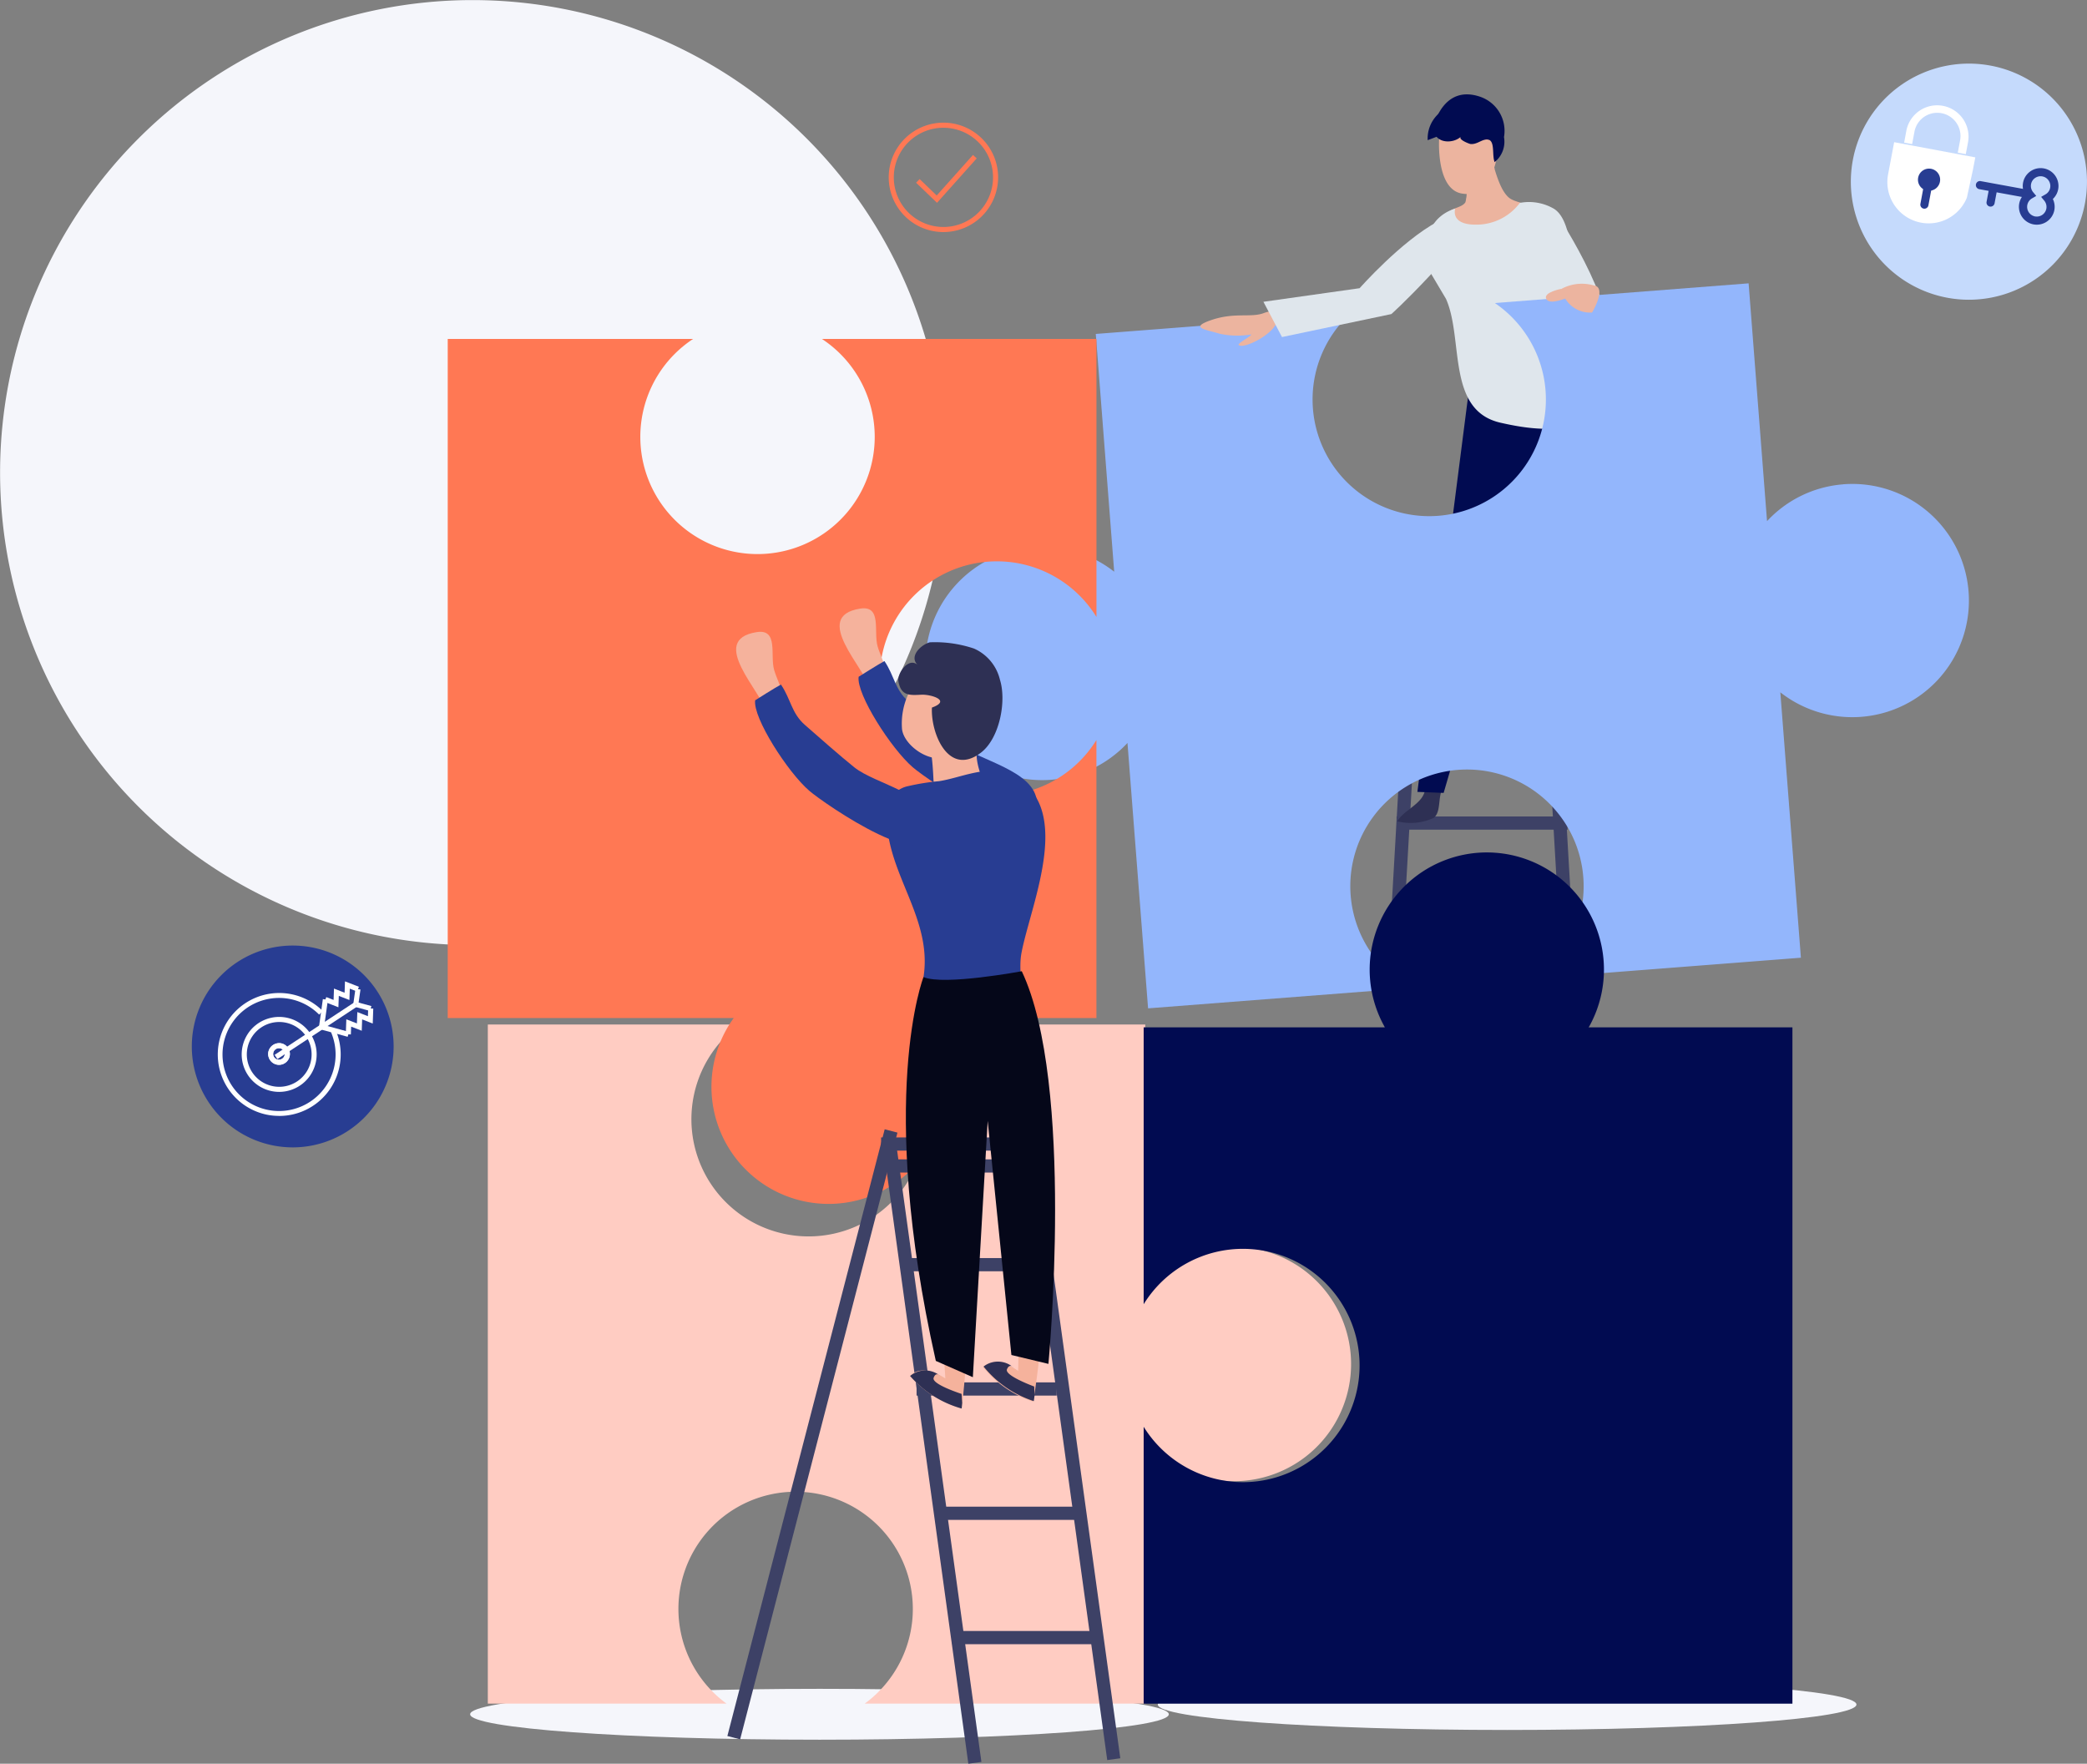 <svg id="Composant_3_1" data-name="Composant 3 – 1" xmlns="http://www.w3.org/2000/svg" width="170.941" height="144.458" viewBox="0 0 170.941 144.458">
  <rect x="0" y="0" width="170.941" height="144.458" fill="#808080" stroke="none"/>
  <path id="Tracé_4269" data-name="Tracé 4269" d="M136.182,135.3a38.7,38.7,0,1,1-38.7-38.7A38.7,38.7,0,0,1,136.182,135.3Z" transform="translate(-58.775 -96.593)" fill="#f5f6fb"/>
  <path id="Tracé_4270" data-name="Tracé 4270" d="M245.459,304.725c0,1.15-12.806,2.084-28.606,2.084s-28.619-.934-28.619-2.084,12.818-2.084,28.619-2.084S245.459,303.577,245.459,304.725Z" transform="translate(-93.402 -165.117)" fill="#f5f6fb"/>
  <path id="Tracé_4271" data-name="Tracé 4271" d="M157.125,305.976c0,1.15-12.807,2.084-28.606,2.084s-28.62-.934-28.62-2.084,12.818-2.084,28.62-2.084S157.125,304.828,157.125,305.976Z" transform="translate(-61.391 -165.57)" fill="#f5f6fb"/>
  <path id="Tracé_4272" data-name="Tracé 4272" d="M114.979,201.972c0,.4-3.633.726-8.116.726s-8.12-.326-8.12-.726,3.636-.726,8.12-.726S114.979,201.572,114.979,201.972Z" transform="translate(-60.972 -128.374)" fill="#a8bcff" opacity="0.3"/>
  <path id="Tracé_4273" data-name="Tracé 4273" d="M122.787,218.561a9.6,9.6,0,1,0,11.319,0h21.913V240.1a9.595,9.595,0,1,1,0,12.537v21.545H133.042a9.6,9.6,0,1,0-11.319,0H102.171V218.561Z" transform="translate(-62.215 -134.648)" fill="#ffccc2"/>
  <g id="Groupe_3147" data-name="Groupe 3147" transform="translate(62.661 59.233)">
    <path id="Tracé_4274" data-name="Tracé 4274" d="M149.557,202.178c0,.522-2.637.944-5.888.944s-5.89-.421-5.89-.944,2.638-.942,5.89-.942S149.557,201.659,149.557,202.178Z" transform="translate(-137.779 -187.603)" fill="#a8bcff" opacity="0.3"/>
    <path id="Tracé_4275" data-name="Tracé 4275" d="M147.233,194.074c.33-3.283.965-6.715.627-10.041-.092-.91-.866-4.973-2.331-4.038-1.176.753-.4,3.5-.394,4.64a34.771,34.771,0,0,0,1.467,9.229Z" transform="translate(-140.352 -179.855)" fill="#fff"/>
    <g id="Groupe_3146" data-name="Groupe 3146" transform="translate(2.76 7.018)">
      <g id="Groupe_3145" data-name="Groupe 3145">
        <path id="Tracé_4276" data-name="Tracé 4276" d="M144.146,198.27l-.146-.064a3.371,3.371,0,0,1-1.687-1.275,1.147,1.147,0,0,1-.1-1.12.644.644,0,0,1,.571-.306,1.166,1.166,0,0,1,.536.15c-.626-1.6-1.319-4.057-.024-4.7a.846.846,0,0,1,.383-.1c.92,0,1.233,1.746,1.44,2.9.047.245.085.458.119.594.1.4.224.822.342,1.227a20.21,20.21,0,0,1,.68,2.881l.019.139Zm-.758-7.123c-1.277.628-.251,3.522.248,4.738l.151.368-.314-.247a1.138,1.138,0,0,0-.691-.291.431.431,0,0,0-.39.2.967.967,0,0,0,.1.914,3.182,3.182,0,0,0,1.592,1.185l.1.047,1.841.289a21.362,21.362,0,0,0-.657-2.712c-.116-.4-.236-.825-.341-1.231-.037-.143-.075-.36-.122-.61-.172-.955-.492-2.73-1.234-2.73A.644.644,0,0,0,143.388,191.147Z" transform="translate(-142.108 -190.862)" fill="#2a2b7c"/>
      </g>
    </g>
    <path id="Tracé_4277" data-name="Tracé 4277" d="M147.9,197.365c-.459-2.116.587-5.545,1.421-7.58.274-.666,1.757-2.865,2.694-2.415.892.431-.342,2.776-.685,3.321a1.668,1.668,0,0,1,1.26-.581c.919.015.723.191.631.944a4.057,4.057,0,0,1-1.826,2.492c.6-.225,1.553-.184,1.518.687S147.9,197.365,147.9,197.365Z" transform="translate(-141.405 -182.557)" fill="#7ab6f6"/>
  </g>
  <g id="Groupe_3160" data-name="Groupe 3160" transform="translate(110.393 53.988)">
    <g id="Groupe_3148" data-name="Groupe 3148" transform="translate(0 0)">
      <rect id="Rectangle_554" data-name="Rectangle 554" width="83.32" height="1.082" transform="matrix(0.057, -0.998, 0.998, 0.057, 0, 83.184)" fill="#3d4166"/>
    </g>
    <g id="Groupe_3149" data-name="Groupe 3149" transform="translate(16.054 0.001)">
      <rect id="Rectangle_555" data-name="Rectangle 555" width="1.081" height="83.32" transform="matrix(0.998, -0.058, 0.058, 0.998, 0, 0.062)" fill="#3d4166"/>
    </g>
    <g id="Groupe_3159" data-name="Groupe 3159" transform="translate(1.691 4.327)">
      <g id="Groupe_3150" data-name="Groupe 3150" transform="translate(2.305 25.676)">
        <rect id="Rectangle_556" data-name="Rectangle 556" width="14.006" height="1.081" fill="#3d4166"/>
      </g>
      <g id="Groupe_3151" data-name="Groupe 3151" transform="translate(2.305 17.118)">
        <rect id="Rectangle_557" data-name="Rectangle 557" width="14.006" height="1.081" fill="#3d4166"/>
      </g>
      <g id="Groupe_3152" data-name="Groupe 3152" transform="translate(2.305 8.558)">
        <rect id="Rectangle_558" data-name="Rectangle 558" width="14.006" height="1.081" fill="#3d4166"/>
      </g>
      <g id="Groupe_3153" data-name="Groupe 3153" transform="translate(2.961)">
        <rect id="Rectangle_559" data-name="Rectangle 559" width="12.319" height="1.081" fill="#3d4166"/>
      </g>
      <g id="Groupe_3154" data-name="Groupe 3154" transform="translate(2.305 34.234)">
        <rect id="Rectangle_560" data-name="Rectangle 560" width="14.006" height="1.082" fill="#3d4166"/>
      </g>
      <g id="Groupe_3155" data-name="Groupe 3155" transform="translate(1.626 42.793)">
        <rect id="Rectangle_561" data-name="Rectangle 561" width="15.362" height="1.082" fill="#3d4166"/>
      </g>
      <g id="Groupe_3156" data-name="Groupe 3156" transform="translate(0.507 51.353)">
        <rect id="Rectangle_562" data-name="Rectangle 562" width="16.629" height="1.082" fill="#3d4166"/>
      </g>
      <g id="Groupe_3157" data-name="Groupe 3157" transform="translate(0.611 59.912)">
        <rect id="Rectangle_563" data-name="Rectangle 563" width="17.39" height="1.082" fill="#3d4166"/>
      </g>
      <g id="Groupe_3158" data-name="Groupe 3158" transform="translate(0 68.468)">
        <rect id="Rectangle_564" data-name="Rectangle 564" width="18.611" height="1.082" fill="#3d4166"/>
      </g>
    </g>
  </g>
  <path id="Tracé_4278" data-name="Tracé 4278" d="M238.012,113.754s5.237,7.68,4.544,11.562c0,0-3.05.555-5.545-3.743C237.011,121.573,234.578,115.5,238.012,113.754Z" transform="translate(-110.774 -96.669)" fill="#dfe6ec"/>
  <g id="Groupe_3162" data-name="Groupe 3162" transform="translate(114.449 7.729)">
    <path id="Tracé_4279" data-name="Tracé 4279" d="M222.89,103.207a2.747,2.747,0,0,1,1.724-2.69,2.186,2.186,0,0,1,1.546-.359,3.493,3.493,0,0,1,1.63,1.184Z" transform="translate(-220.401 -99.455)" fill="#010b51"/>
    <g id="Groupe_3161" data-name="Groupe 3161">
      <path id="Tracé_4280" data-name="Tracé 4280" d="M221.279,187.971c-.066,1.226-1.757,1.738-2.28,2.691a4.548,4.548,0,0,0,2.982-.281c.729-.58.186-2.044,1.033-2.885Z" transform="translate(-218.999 -131.12)" fill="#2e3054"/>
      <path id="Tracé_4281" data-name="Tracé 4281" d="M241.574,187.056c.055.951-.228,1.885-.181,2.865a15.707,15.707,0,0,0,3.606.406c-.3-.9-.966-1.065-1.658-1.6-1.115-.863-.581-1.462-.983-2.7Z" transform="translate(-227.112 -130.588)" fill="#2e3054"/>
      <path id="Tracé_4282" data-name="Tracé 4282" d="M225.952,135.132l-4.371,34.094,2.15.082,6.685-22.9,3.379,23.39,2-.163s.154-15.485.078-20.294.152-11.491-1.614-14.343C234.255,135,228.407,136.735,225.952,135.132Z" transform="translate(-219.935 -112.096)" fill="#010b51"/>
      <path id="Tracé_4283" data-name="Tracé 4283" d="M228.314,105.9c.348,1.1.783,3.464,1.739,4.132.891.62,4.395.734,3.75,2.54-.357,1-1.7,1.9-2.515,2.429-1.489.976-3.529,1.965-5.319,1.811a1.94,1.94,0,0,1-1.92-1.769c-.057-.674.328-1.133.455-1.76.148-.726-.056-1.529.5-2.111.366-.377,1.135-.4,1.4-.822a2.828,2.828,0,0,0-.1-1.822C225.828,107.094,227.331,105.322,228.314,105.9Z" transform="translate(-220.827 -101.511)" fill="#ecb49f"/>
      <path id="Tracé_4284" data-name="Tracé 4284" d="M230.139,107.857a9.305,9.305,0,0,1-.446-1.213c-.971-.056-2.035,1.383-1.915,2.738.024.11.04.222.054.332a1.876,1.876,0,0,0,.086.273c0,.01-.127.634-.122.645a1.26,1.26,0,0,0,1.319.426C229.9,110.805,230.047,108.706,230.139,107.857Z" transform="translate(-222.177 -101.821)" fill="#ecb49f"/>
      <path id="Tracé_4285" data-name="Tracé 4285" d="M224.364,103.781s-.265,4.1,1.854,4.467,2.647-1.82,2.987-3.414c.379-1.786.259-2.36-2.216-2.809A2.059,2.059,0,0,0,224.364,103.781Z" transform="translate(-220.939 -100.127)" fill="#ecb49f"/>
      <path id="Tracé_4286" data-name="Tracé 4286" d="M227.458,99.271c-3.041-1.028-3.8,2.424-3.8,2.424a1.314,1.314,0,0,0,.012.35c.177,1.073,1.592,1.091,2.223.5-.251.236.694.59.784.6.5.053.85-.323,1.289-.368a.62.62,0,0,1,.111,0l.139.034c.462.218.223,1.315.443,1.816a2.148,2.148,0,0,0,.765-2.05A2.951,2.951,0,0,0,227.458,99.271Z" transform="translate(-220.684 -99.08)" fill="#010b51"/>
      <path id="Tracé_4287" data-name="Tracé 4287" d="M221.861,117.2a6.767,6.767,0,0,1,1.394-2.8,3.292,3.292,0,0,1,1.528-.944s-.467,1.359,1.792,1.31a4.438,4.438,0,0,0,3.5-1.782,4.049,4.049,0,0,1,2.755.461c1.387.8,1.579,3.973,1.682,6.868s-.041,3.4.34,5.219c.357,1.722.231,3.622.654,5.265-2.139,1.069-4.788.7-7.012.193-4.456-1.006-3.006-6.862-4.47-10.147Z" transform="translate(-220.036 -104.096)" fill="#dfe6ec"/>
    </g>
  </g>
  <g id="Groupe_3163" data-name="Groupe 3163" transform="translate(75.815 23.208)">
    <path id="Tracé_4288" data-name="Tracé 4288" d="M233.567,139.818a9.516,9.516,0,0,0-6.24,3.014l-1.509-19.476-20.787,1.612a9.555,9.555,0,1,1-11.9.923L172.345,127.5l1.509,19.476A9.556,9.556,0,1,0,174.942,161l1.687,21.737,21.457-1.664a9.556,9.556,0,1,1,10.557-.819l21.458-1.664-1.686-21.737a9.552,9.552,0,1,0,5.152-17.039Z" transform="translate(-158.408 -123.357)" fill="#93b6fc"/>
  </g>
  <path id="Tracé_4289" data-name="Tracé 4289" d="M194.575,256.175A9.555,9.555,0,1,0,186.42,241.6V218.924h53.138v55.394H186.42V251.639A9.589,9.589,0,0,0,194.575,256.175Z" transform="translate(-92.745 -134.78)" fill="#010b51"/>
  <path id="Tracé_4290" data-name="Tracé 4290" d="M215.451,206.05a9.595,9.595,0,1,0,9.595-9.594A9.6,9.6,0,0,0,215.451,206.05Z" transform="translate(-103.265 -126.638)" fill="#010b51"/>
  <path id="Tracé_4291" data-name="Tracé 4291" d="M142,148.711a9.579,9.579,0,0,1,8.154,4.557V130.495H127.666a9.6,9.6,0,1,1-10.549,0h-20.1v55.624H150.15V163.345A9.591,9.591,0,1,1,142,148.711Z" transform="translate(-60.345 -102.735)" fill="#ff7854"/>
  <path id="Tracé_4292" data-name="Tracé 4292" d="M150.088,221.1a9.595,9.595,0,1,1-9.594-9.594A9.6,9.6,0,0,1,150.088,221.1Z" transform="translate(-72.625 -132.091)" fill="#ff7854"/>
  <g id="Groupe_3176" data-name="Groupe 3176" transform="translate(15.711 77.445)">
    <path id="Tracé_4293" data-name="Tracé 4293" d="M80.676,216.683a8.265,8.265,0,1,1-8.264-8.266A8.264,8.264,0,0,1,80.676,216.683Z" transform="translate(-64.146 -208.417)" fill="#283d92"/>
    <g id="Groupe_3175" data-name="Groupe 3175" transform="translate(2.123 2.932)">
      <g id="Groupe_3164" data-name="Groupe 3164" transform="translate(4.659 1.703)">
        <rect id="Rectangle_565" data-name="Rectangle 565" width="7.846" height="0.416" transform="matrix(0.835, -0.55, 0.55, 0.835, 0, 4.317)" fill="#fff"/>
      </g>
      <g id="Groupe_3165" data-name="Groupe 3165" transform="translate(8.743)">
        <path id="Tracé_4294" data-name="Tracé 4294" d="M82.329,215.138l-1.141-.446.151-.387.595.232.033-.931.868.338.032-.929,1.141.444-.151.387-.594-.231-.032.929-.869-.338Z" transform="translate(-81.188 -213.015)" fill="#fff"/>
      </g>
      <g id="Groupe_3166" data-name="Groupe 3166" transform="translate(4.133 5.06)">
        <path id="Tracé_4295" data-name="Tracé 4295" d="M74.847,222.727a.945.945,0,0,1-.18-.018.892.892,0,0,1-.691-1.051.905.905,0,0,1,1.049-.691.89.89,0,0,1,.692,1.051A.893.893,0,0,1,74.847,222.727Zm0-1.362a.473.473,0,0,0-.1.937.489.489,0,0,0,.559-.368.472.472,0,0,0-.367-.559A.439.439,0,0,0,74.847,221.365Z" transform="translate(-73.959 -220.95)" fill="#fff"/>
      </g>
      <g id="Groupe_3167" data-name="Groupe 3167" transform="translate(8.296 1.455)">
        <rect id="Rectangle_566" data-name="Rectangle 566" width="2.277" height="0.416" transform="translate(0 2.255) rotate(-82.048)" fill="#fff"/>
      </g>
      <g id="Groupe_3168" data-name="Groupe 3168" transform="translate(11.107 0.609)">
        <rect id="Rectangle_567" data-name="Rectangle 567" width="1.231" height="0.415" transform="translate(0 1.219) rotate(-81.904)" fill="#fff"/>
      </g>
      <g id="Groupe_3169" data-name="Groupe 3169" transform="translate(10.489 2.218)">
        <path id="Tracé_4296" data-name="Tracé 4296" d="M84.342,218.623l-.416-.015.044-1.223.867.337.033-.93.868.338.022-.637.416.015-.043,1.223-.868-.339-.033.93-.867-.337Z" transform="translate(-83.926 -216.494)" fill="#fff"/>
      </g>
      <g id="Groupe_3170" data-name="Groupe 3170" transform="translate(8.446 3.538)">
        <path id="Tracé_4297" data-name="Tracé 4297" d="M82.918,219.566l-2.2-.6.11-.4,2.2.6Z" transform="translate(-80.722 -218.564)" fill="#fff"/>
      </g>
      <g id="Groupe_3171" data-name="Groupe 3171" transform="translate(11.288 1.701)">
        <rect id="Rectangle_568" data-name="Rectangle 568" width="0.416" height="1.231" transform="translate(0 0.401) rotate(-74.77)" fill="#fff"/>
      </g>
      <g id="Groupe_3172" data-name="Groupe 3172" transform="translate(0 0.947)">
        <path id="Tracé_4298" data-name="Tracé 4298" d="M72.512,224.572a4.977,4.977,0,0,1-1.019-.1,5.035,5.035,0,1,1,4.584-8.489l-.294.294a4.631,4.631,0,1,0,.97,1.435l.382-.165a5.034,5.034,0,0,1-4.623,7.029Z" transform="translate(-67.476 -214.5)" fill="#fff"/>
      </g>
      <g id="Groupe_3173" data-name="Groupe 3173" transform="translate(1.966 2.913)">
        <path id="Tracé_4299" data-name="Tracé 4299" d="M73.633,223.724a3.07,3.07,0,1,1,3-2.45A3.075,3.075,0,0,1,73.633,223.724ZM73.627,218a2.654,2.654,0,0,0-.534,5.253,2.7,2.7,0,0,0,.539.055A2.654,2.654,0,0,0,73.627,218Z" transform="translate(-70.56 -217.584)" fill="#fff"/>
      </g>
      <g id="Groupe_3174" data-name="Groupe 3174" transform="translate(4.133 5.06)">
        <path id="Tracé_4300" data-name="Tracé 4300" d="M74.847,222.727a.945.945,0,0,1-.18-.018.892.892,0,0,1-.691-1.051.905.905,0,0,1,1.049-.691.89.89,0,0,1,.692,1.051A.893.893,0,0,1,74.847,222.727Zm0-1.362a.473.473,0,0,0-.1.937.489.489,0,0,0,.559-.368.472.472,0,0,0-.367-.559A.439.439,0,0,0,74.847,221.365Z" transform="translate(-73.959 -220.95)" fill="#fff"/>
      </g>
    </g>
  </g>
  <g id="Groupe_3186" data-name="Groupe 3186" transform="translate(59.577 92.494)">
    <g id="Groupe_3177" data-name="Groupe 3177" transform="translate(24.076 0.471)">
      <rect id="Rectangle_569" data-name="Rectangle 569" width="1.081" height="51.528" transform="translate(0 0.148) rotate(-7.85)" fill="#3d4166"/>
    </g>
    <g id="Groupe_3178" data-name="Groupe 3178" transform="translate(12.7 0.77)">
      <rect id="Rectangle_570" data-name="Rectangle 570" width="1.081" height="51.528" transform="translate(0 0.148) rotate(-7.85)" fill="#3d4166"/>
    </g>
    <g id="Groupe_3179" data-name="Groupe 3179" transform="translate(17.53 30.909)">
      <rect id="Rectangle_571" data-name="Rectangle 571" width="11.177" height="1.082" fill="#3d4166"/>
    </g>
    <g id="Groupe_3180" data-name="Groupe 3180" transform="translate(15.497 20.729)">
      <rect id="Rectangle_572" data-name="Rectangle 572" width="11.476" height="1.082" fill="#3d4166"/>
    </g>
    <g id="Groupe_3181" data-name="Groupe 3181" transform="translate(14.612 10.547)">
      <rect id="Rectangle_573" data-name="Rectangle 573" width="11.365" height="1.082" fill="#3d4166"/>
    </g>
    <g id="Groupe_3182" data-name="Groupe 3182" transform="translate(12.592 0.666)">
      <rect id="Rectangle_574" data-name="Rectangle 574" width="11.887" height="1.082" fill="#3d4166"/>
    </g>
    <g id="Groupe_3183" data-name="Groupe 3183" transform="translate(13.491 2.462)">
      <rect id="Rectangle_575" data-name="Rectangle 575" width="11.886" height="1.082" fill="#3d4166"/>
    </g>
    <g id="Groupe_3184" data-name="Groupe 3184" transform="translate(18.428 41.091)">
      <rect id="Rectangle_576" data-name="Rectangle 576" width="12" height="1.082" fill="#3d4166"/>
    </g>
    <g id="Groupe_3185" data-name="Groupe 3185" transform="translate(0 0)">
      <rect id="Rectangle_577" data-name="Rectangle 577" width="51.337" height="1.081" transform="matrix(0.251, -0.968, 0.968, 0.251, 0, 49.694)" fill="#3d4166"/>
    </g>
  </g>
  <g id="Groupe_3190" data-name="Groupe 3190" transform="translate(60.295 49.823)">
    <path id="Tracé_4301" data-name="Tracé 4301" d="M149.888,171.781c-.416-1.789-4.891-6.017-.845-6.658,1.808-.286,1.084,1.892,1.43,3.09.381,1.321,1.343,2.422-.129,3.457Z" transform="translate(-138.886 -165.098)" fill="#f5b29c"/>
    <path id="Tracé_4302" data-name="Tracé 4302" d="M149.8,173.161c-.2,1.416,2.66,5.885,4.433,7.411,1.208,1.041,10.483,7.48,10.174,2.862-.174-2.621-4.752-3.388-6.492-4.788-1.163-.935-2.929-2.491-4.04-3.465s-1.143-2.1-1.961-3.307C151.507,172.083,149.8,173.161,149.8,173.161Z" transform="translate(-139.766 -167.553)" fill="#283d92"/>
    <g id="Groupe_3189" data-name="Groupe 3189" transform="translate(12.34 2.738)">
      <path id="Tracé_4303" data-name="Tracé 4303" d="M163.486,180.856c-2.1,1.493,0,5,1.048,6.714a20.138,20.138,0,0,0-5.31.012c-.233-2.1-.051-5.012-.8-6.508Z" transform="translate(-155.235 -173.546)" fill="#f5b29c"/>
      <path id="Tracé_4304" data-name="Tracé 4304" d="M155.171,187.225a2.167,2.167,0,0,0-1.741,2.177c-.209,4.831,3.77,8.5,3,13.462-.347,3.974,3.782,5.788,7.016,2.865,1.553-1.405.652-2.992,1.014-4.874.793-4.111,4.559-12.382-1.166-14.642-1.786-.7-3.841.345-5.61.61A18.7,18.7,0,0,0,155.171,187.225Z" transform="translate(-153.422 -175.4)" fill="#283d92"/>
      <path id="Tracé_4305" data-name="Tracé 4305" d="M159.888,178.42c-1.286,2.04-4.456-.01-4.523-1.624a5.735,5.735,0,0,1,1.95-4.68c1.445-1.884,2.178-2.035,3.778-1.548C161.092,170.568,163.7,172.384,159.888,178.42Z" transform="translate(-154.124 -169.732)" fill="#f5b29c"/>
      <path id="Tracé_4306" data-name="Tracé 4306" d="M161.16,235.438c-.017,6.552.264,13.259-.522,19.61a8.713,8.713,0,0,1-4.221-2.665c.8-.856,2.089-.323,2.883.2a40.389,40.389,0,0,0-1.5-9.082,29.1,29.1,0,0,1,.484-11.044Z" transform="translate(-154.507 -192.245)" fill="#f5b29c"/>
      <path id="Tracé_4307" data-name="Tracé 4307" d="M171.2,235.553c-.275,6.547-.261,13.261-1.3,19.575a8.728,8.728,0,0,1-4.111-2.83c.831-.824,2.1-.24,2.873.315a40.448,40.448,0,0,0-.794-9.195c-.406-1.991.122-7.161-.553-9.184Z" transform="translate(-157.902 -192.889)" fill="#f5b29c"/>
      <g id="Groupe_3187" data-name="Groupe 3187" transform="translate(1.91 59.688)">
        <path id="Tracé_4308" data-name="Tracé 4308" d="M160.082,263.538c.018.021.067.05.1.083A.4.4,0,0,0,160.082,263.538Z" transform="translate(-157.745 -263.196)" fill="#2e3054"/>
        <path id="Tracé_4309" data-name="Tracé 4309" d="M160.631,264.919s-2.489-.794-2.286-1.322c.12-.314.278-.313.386-.263a1.909,1.909,0,0,0-2.314.118,8.713,8.713,0,0,0,4.221,2.665c.018-.152.03-.307.046-.458Z" transform="translate(-156.417 -263.002)" fill="#2e3054"/>
      </g>
      <g id="Groupe_3188" data-name="Groupe 3188" transform="translate(7.926 58.962)">
        <path id="Tracé_4310" data-name="Tracé 4310" d="M169.519,262.479c.019.022.066.053.1.087A.445.445,0,0,0,169.519,262.479Z" transform="translate(-167.181 -262.086)" fill="#2e3054"/>
        <path id="Tracé_4311" data-name="Tracé 4311" d="M170,263.9s-2.454-.892-2.231-1.412c.132-.309.291-.3.4-.249a1.908,1.908,0,0,0-2.315.026,8.724,8.724,0,0,0,4.111,2.832c.026-.152.041-.305.066-.457Z" transform="translate(-165.852 -261.862)" fill="#2e3054"/>
      </g>
      <path id="Tracé_4312" data-name="Tracé 4312" d="M157.314,212.191s-3.842,9.837,1.011,31.439l3.033,1.335,1.215-20.994,1.942,19.175,3.033.728s2.184-22.937-2.183-32.16C165.364,211.712,158.973,212.911,157.314,212.191Z" transform="translate(-154.309 -184.727)" fill="#050719"/>
      <path id="Tracé_4313" data-name="Tracé 4313" d="M163.222,172.5c.554,1.762-.031,4.811-1.556,5.975-2.636,2.011-4.121-1.553-4.014-3.691,1.637-.591-.121-1.093-.858-1.054-.986.053-1.671.1-1.889-1.095-.117-.648.837-2.031,1.593-1.33-.761-.705.257-1.681.992-1.868a10.04,10.04,0,0,1,3.611.514A3.738,3.738,0,0,1,163.222,172.5Z" transform="translate(-153.955 -169.391)" fill="#2e3054"/>
    </g>
    <path id="Tracé_4314" data-name="Tracé 4314" d="M136.595,174.8c-.416-1.788-4.89-6.016-.845-6.657,1.81-.287,1.084,1.892,1.43,3.09.382,1.321,1.343,2.423-.129,3.457Z" transform="translate(-134.069 -166.192)" fill="#f5b29c"/>
    <path id="Tracé_4315" data-name="Tracé 4315" d="M136.507,176.182c-.2,1.416,2.661,5.885,4.433,7.411,1.208,1.041,10.483,7.48,10.174,2.862-.174-2.621-4.752-3.388-6.492-4.788-1.163-.935-2.929-2.492-4.039-3.466s-1.143-2.1-1.963-3.307C138.215,175.1,136.507,176.182,136.507,176.182Z" transform="translate(-134.949 -168.648)" fill="#283d92"/>
  </g>
  <g id="Groupe_3201" data-name="Groupe 3201" transform="translate(151.596 5.208)">
    <g id="Groupe_3191" data-name="Groupe 3191">
      <path id="Tracé_4316" data-name="Tracé 4316" d="M296.436,106.579a9.67,9.67,0,1,1-7.725-11.285A9.67,9.67,0,0,1,296.436,106.579Z" transform="translate(-277.259 -95.127)" fill="#c5dafc"/>
    </g>
    <g id="Groupe_3195" data-name="Groupe 3195" transform="translate(10.228 8.561)">
      <g id="Groupe_3192" data-name="Groupe 3192" transform="translate(3.54)">
        <path id="Tracé_4317" data-name="Tracé 4317" d="M300.045,113.162a1.465,1.465,0,0,1-.732-2.506,1.463,1.463,0,1,1,2.318.427,1.463,1.463,0,0,1-1.581,2.079Zm.731-3.929a.8.8,0,0,0-.6.128.78.78,0,0,0-.331.509.791.791,0,0,0,.172.655l.255.307-.348.2a.8.8,0,0,0,.244,1.477l-.062.329.064-.328a.8.8,0,0,0,.929-.638.807.807,0,0,0-.173-.655l-.255-.308.348-.2a.788.788,0,0,0,.393-.55A.8.8,0,0,0,300.776,109.233Z" transform="translate(-298.851 -108.553)" fill="#283d92"/>
      </g>
      <g id="Groupe_3193" data-name="Groupe 3193" transform="translate(0 1.057)">
        <path id="Tracé_4318" data-name="Tracé 4318" d="M293.572,110.873a.334.334,0,0,1,.122-.656l3.9.714a.333.333,0,1,1-.12.656l-3.9-.713Z" transform="translate(-293.3 -110.211)" fill="#283d92"/>
      </g>
      <g id="Groupe_3194" data-name="Groupe 3194" transform="translate(0.885 1.422)">
        <path id="Tracé_4319" data-name="Tracé 4319" d="M294.96,112.509a.333.333,0,0,1-.267-.388l.2-1.067a.334.334,0,0,1,.656.121l-.2,1.066a.332.332,0,0,1-.388.267Z" transform="translate(-294.687 -110.782)" fill="#283d92"/>
      </g>
    </g>
    <g id="Groupe_3200" data-name="Groupe 3200" transform="translate(2.992 3.364)">
      <g id="Groupe_3196" data-name="Groupe 3196" transform="translate(0 3.073)">
        <path id="Tracé_4320" data-name="Tracé 4320" d="M288.464,109.77a3.382,3.382,0,0,1-6.455-1.9l.5-2.648,6.646,1.244-.2,1.045Z" transform="translate(-281.951 -105.222)" fill="#fff"/>
      </g>
      <g id="Groupe_3197" data-name="Groupe 3197" transform="translate(1.373)">
        <path id="Tracé_4321" data-name="Tracé 4321" d="M289.156,104.458l-.655-.122.19-1.014a1.9,1.9,0,0,0-3.74-.7l-.189,1.014-.655-.123.189-1.014a2.57,2.57,0,0,1,5.051.946Z" transform="translate(-284.105 -100.403)" fill="#fff"/>
      </g>
      <g id="Groupe_3198" data-name="Groupe 3198" transform="translate(2.511 5.237)">
        <path id="Tracé_4322" data-name="Tracé 4322" d="M285.9,109.357a.908.908,0,1,0,1.058-.725A.91.91,0,0,0,285.9,109.357Z" transform="translate(-285.888 -108.616)" fill="#283d92"/>
      </g>
      <g id="Groupe_3199" data-name="Groupe 3199" transform="translate(2.702 6.559)">
        <path id="Tracé_4323" data-name="Tracé 4323" d="M286.46,112.646a.332.332,0,0,1-.265-.389l.242-1.3a.333.333,0,0,1,.655.122l-.241,1.3A.335.335,0,0,1,286.46,112.646Z" transform="translate(-286.189 -110.69)" fill="#283d92"/>
      </g>
    </g>
  </g>
  <g id="Groupe_3204" data-name="Groupe 3204" transform="translate(72.793 10.048)">
    <g id="Groupe_3202" data-name="Groupe 3202" transform="translate(2.246 2.645)">
      <path id="Tracé_4324" data-name="Tracé 4324" d="M158.9,110.784l-1.712-1.645.288-.3,1.4,1.346,2.967-3.319.31.277Z" transform="translate(-157.191 -106.866)" fill="#ff7854"/>
    </g>
    <g id="Groupe_3203" data-name="Groupe 3203">
      <path id="Tracé_4325" data-name="Tracé 4325" d="M158.15,111.677a4.48,4.48,0,1,1,4.479-4.481A4.485,4.485,0,0,1,158.15,111.677Zm0-8.544a4.064,4.064,0,1,0,4.063,4.063A4.067,4.067,0,0,0,158.15,103.134Z" transform="translate(-153.669 -102.718)" fill="#ff7854"/>
    </g>
  </g>
  <path id="Tracé_4326" data-name="Tracé 4326" d="M198.873,127.106c-1.041.383-2.369-.086-4.264.559s-.4.787.683,1.126a6.81,6.81,0,0,0,2.592.055c-.054.179-1.21.755-1.031.878.576.394,4.016-1.539,2.9-2.508C199.756,127.216,199.913,126.724,198.873,127.106Z" transform="translate(-95.384 -101.455)" fill="#ecb49f"/>
  <path id="Tracé_4327" data-name="Tracé 4327" d="M212.28,122.774s1.111-.975,3.162-3.163,3.657-6.029.65-4.421-6.41,5.465-6.41,5.465l-7.88,1.113,1.521,2.888,8.957-1.882Z" transform="translate(-98.319 -97.05)" fill="#dfe6ec"/>
  <g id="Groupe_3205" data-name="Groupe 3205" transform="translate(126.618 23.254)">
    <path id="Tracé_4328" data-name="Tracé 4328" d="M240.1,123.83a2.372,2.372,0,0,0,2.5,1.942s1.247-2.08.138-2.219A3.519,3.519,0,0,0,240.1,123.83Z" transform="translate(-238.814 -123.429)" fill="#ecb49f"/>
    <path id="Tracé_4329" data-name="Tracé 4329" d="M239.367,124.058s-1.525.277-1.248.832,1.8-.138,1.8-.138Z" transform="translate(-238.085 -123.657)" fill="#ecb49f"/>
  </g>
</svg>
